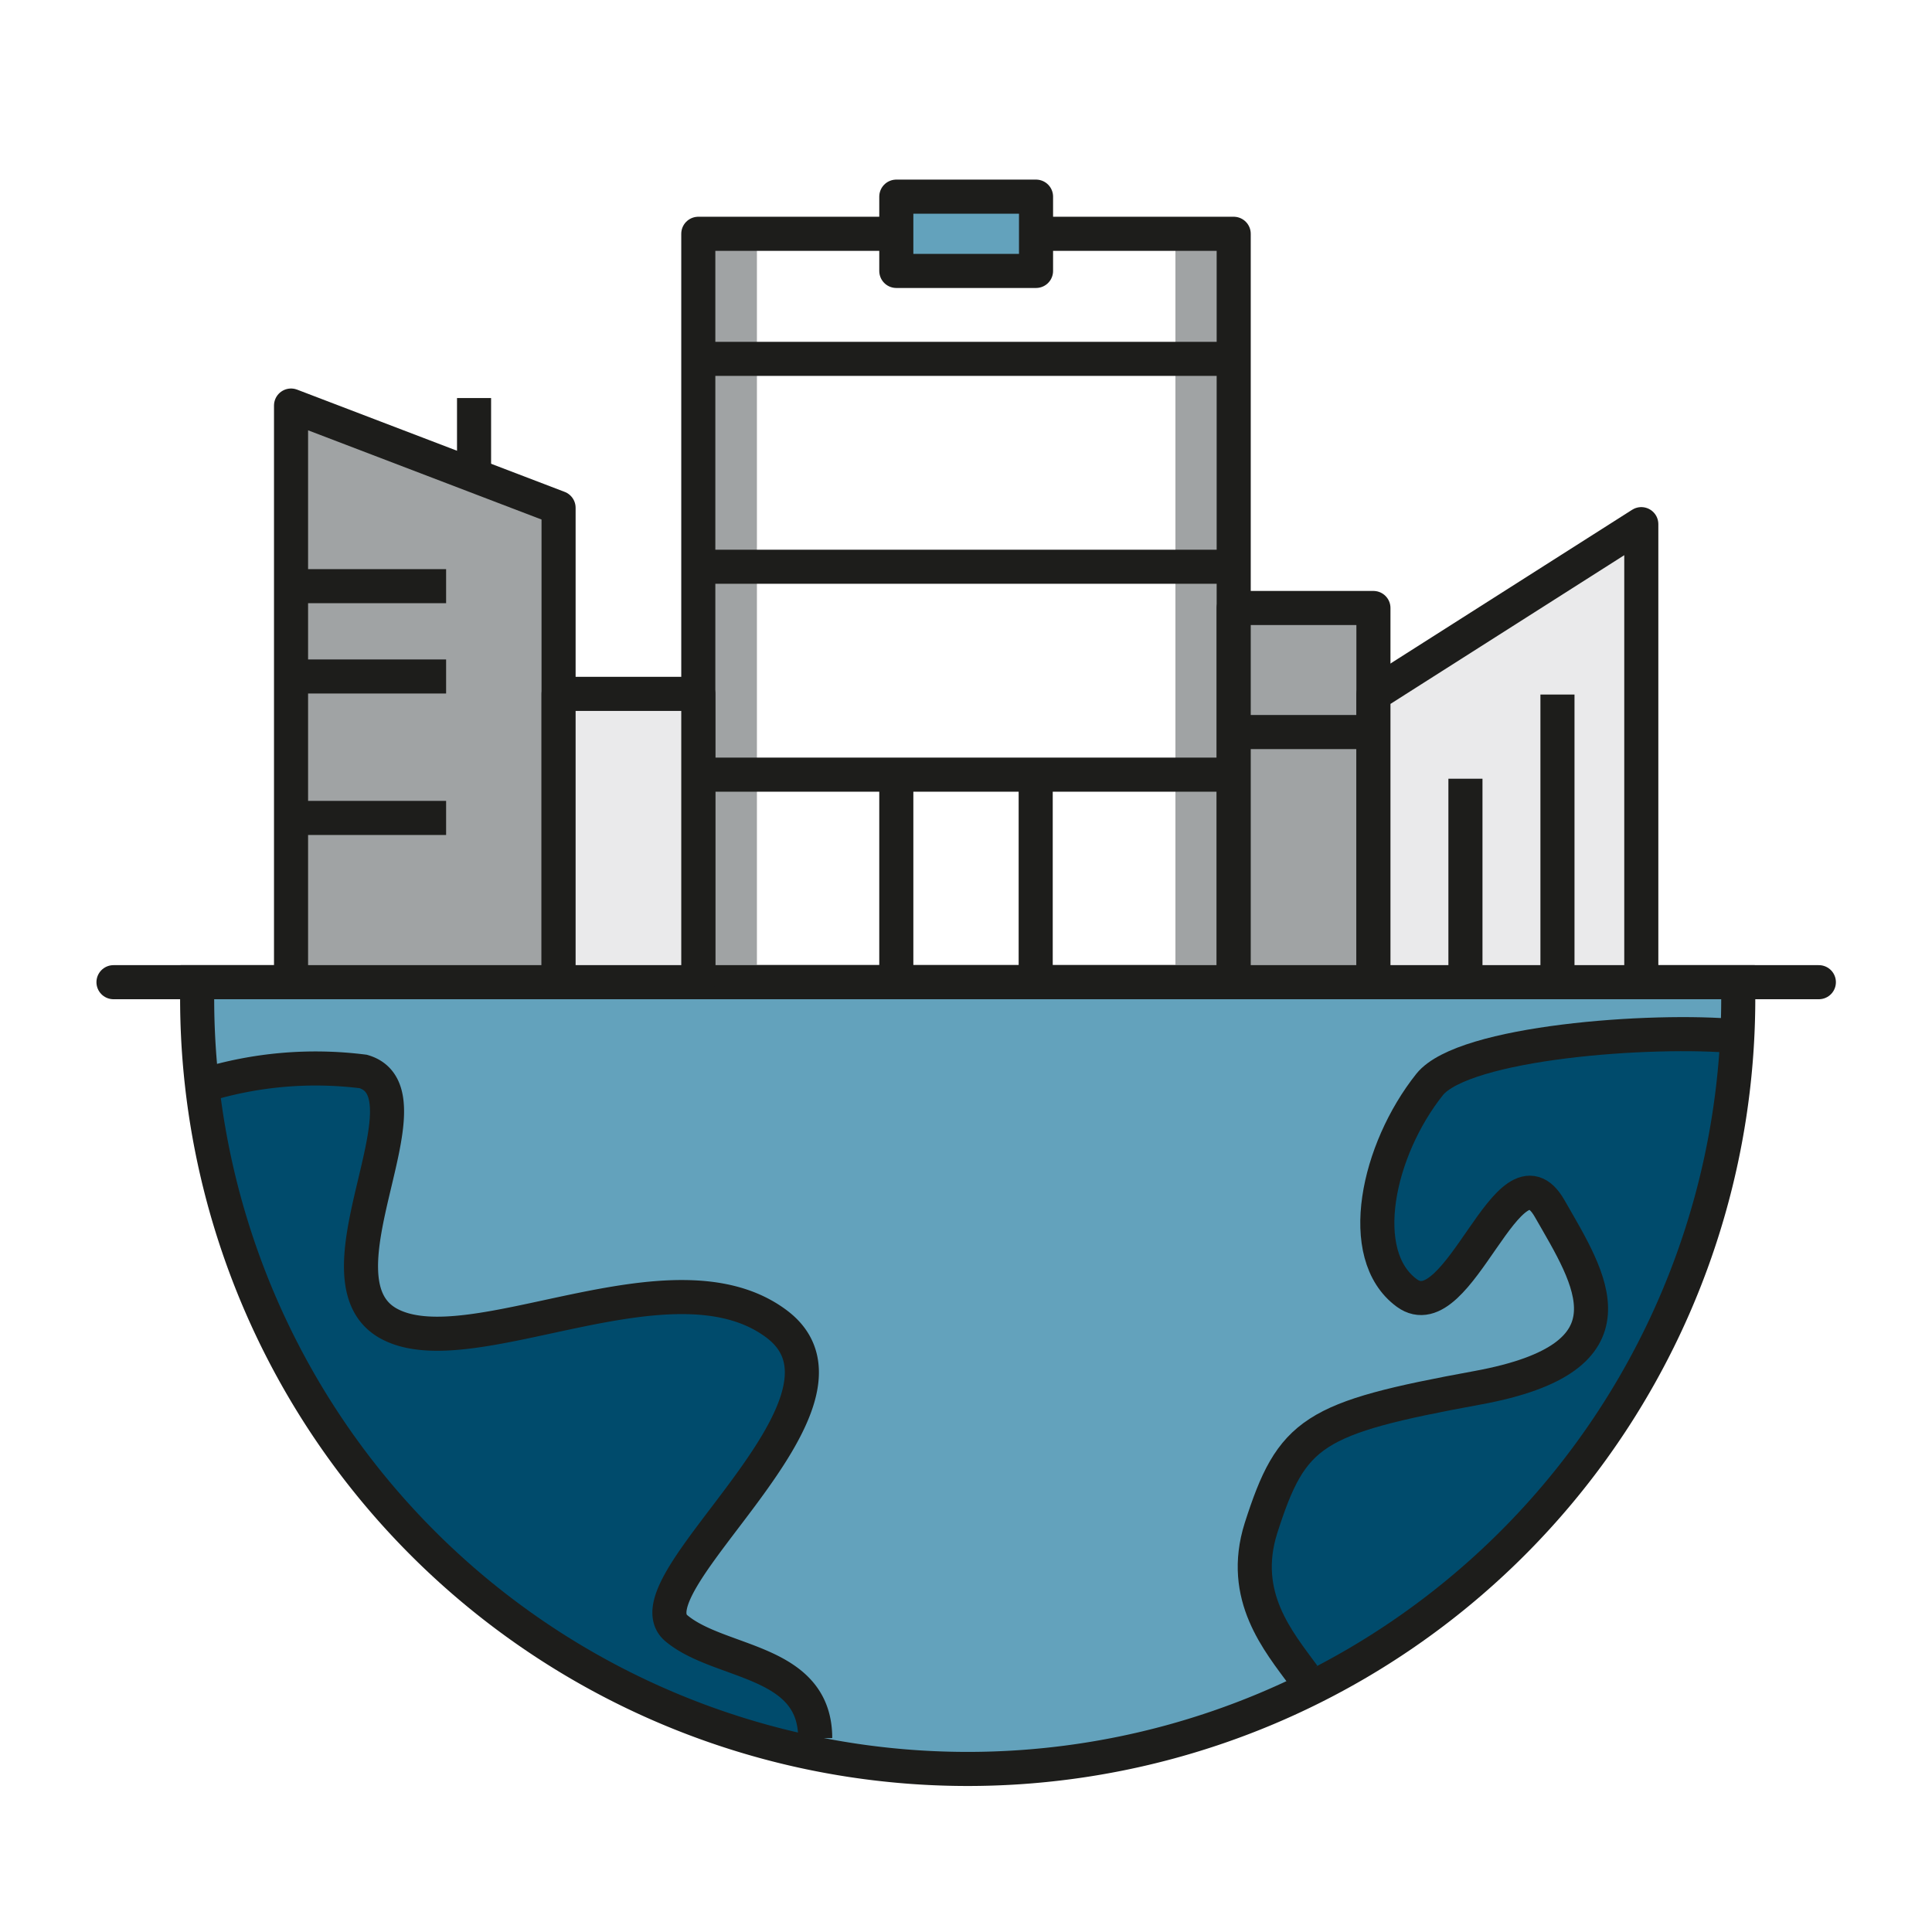 <svg id="Capa_6" data-name="Capa 6" xmlns="http://www.w3.org/2000/svg" xmlns:xlink="http://www.w3.org/1999/xlink" viewBox="0 0 56.69 56.69"><defs><style>.cls-1,.cls-5,.cls-6,.cls-8{fill:none;}.cls-2{clip-path:url(#clip-path);}.cls-3{fill:#63a2bc;}.cls-4{fill:#004b6c;}.cls-5,.cls-6,.cls-8{stroke:#1d1d1b;}.cls-5,.cls-6{stroke-miterlimit:10;}.cls-6{stroke-linecap:round;}.cls-7{fill:#a0a3a4;}.cls-8{stroke-linejoin:round;}.cls-9{fill:#eaeaeb;}</style><clipPath id="clip-path"><rect class="cls-1" width="56.69" height="56.69"/></clipPath></defs><g class="cls-2"><path class="cls-3" d="M51,28.82a22.61,22.61,0,1,1-45.21,0Z"/><path class="cls-4" d="M19.85,47.77c-1.53-1.27,6-6.63,2.94-8.93s-8.94,1.27-11.36,0,1.4-6.77-.77-7.41A11.16,11.16,0,0,0,6,31.84,22.61,22.61,0,0,0,23.92,51c0-2.32-2.8-2.16-4.07-3.22"/><path class="cls-5" d="M23.92,51c0-2.32-2.8-2.16-4.07-3.22-1.53-1.27,6-6.63,2.94-8.93s-8.94,1.28-11.36,0,1.4-6.77-.77-7.41A11.16,11.16,0,0,0,6,31.84"/><path class="cls-4" d="M50.89,30.41c-2.54-.24-8.06.17-9,1.41-1.53,1.92-2.2,5-.67,6.12s3-4.56,4.19-2.48,2.74,4.37-2.12,5.26S37.85,42,37,44.84c-.64,2,.52,3.33,1.25,4.33A22.61,22.61,0,0,0,50.89,30.41"/><path class="cls-5" d="M51,30.41c-2.54-.24-8.05.17-9.05,1.41-1.53,1.92-2.2,5-.67,6.12s3-4.56,4.19-2.48,2.74,4.37-2.11,5.26S37.91,42,37,44.84c-.63,2,.52,3.33,1.25,4.33"/><path class="cls-5" d="M51,28.82a22.61,22.61,0,1,1-45.21,0Z"/><line class="cls-6" x1="3.33" y1="28.82" x2="53.37" y2="28.82"/><rect class="cls-7" x="20.49" y="6.86" width="1.72" height="21.96"/><rect class="cls-7" x="34.49" y="6.86" width="1.72" height="21.96"/><rect class="cls-8" x="20.49" y="6.86" width="15.71" height="21.96"/><line class="cls-8" x1="36.2" y1="10.53" x2="20.49" y2="10.53"/><line class="cls-8" x1="36.2" y1="16.63" x2="20.49" y2="16.63"/><line class="cls-8" x1="36.2" y1="22.73" x2="20.49" y2="22.73"/><polygon class="cls-7" points="16.39 28.82 8.54 28.82 8.54 11.9 16.39 14.9 16.39 28.82"/><polygon class="cls-8" points="16.39 28.82 8.54 28.82 8.54 11.9 16.39 14.9 16.39 28.82"/><rect class="cls-9" x="16.39" y="20.36" width="4.09" height="8.46"/><rect class="cls-8" x="16.39" y="20.36" width="4.1" height="8.46"/><rect class="cls-7" x="36.2" y="17.84" width="4.1" height="10.98"/><rect class="cls-8" x="36.2" y="17.84" width="4.1" height="10.98"/><rect class="cls-3" x="26.3" y="5.77" width="4.09" height="2.18"/><rect class="cls-8" x="26.3" y="5.77" width="4.1" height="2.18"/><line class="cls-8" x1="13.09" y1="17.2" x2="8.54" y2="17.2"/><line class="cls-8" x1="13.09" y1="19.85" x2="8.54" y2="19.85"/><line class="cls-8" x1="13.09" y1="24" x2="8.54" y2="24"/><line class="cls-8" x1="40.3" y1="21.48" x2="36.2" y2="21.48"/><polygon class="cls-9" points="48.16 28.82 40.3 28.82 40.3 20.38 48.16 15.38 48.16 28.82"/><polygon class="cls-8" points="48.16 28.82 40.3 28.82 40.3 20.38 48.16 15.38 48.16 28.82"/><line class="cls-8" x1="45.7" y1="28.82" x2="45.7" y2="20.38"/><line class="cls-8" x1="43" y1="28.82" x2="43" y2="22.85"/><line class="cls-8" x1="26.3" y1="28.82" x2="26.3" y2="22.73"/><line class="cls-8" x1="30.39" y1="28.82" x2="30.39" y2="22.73"/><line class="cls-8" x1="13.91" y1="13.96" x2="13.91" y2="11.68"/></g></svg>
